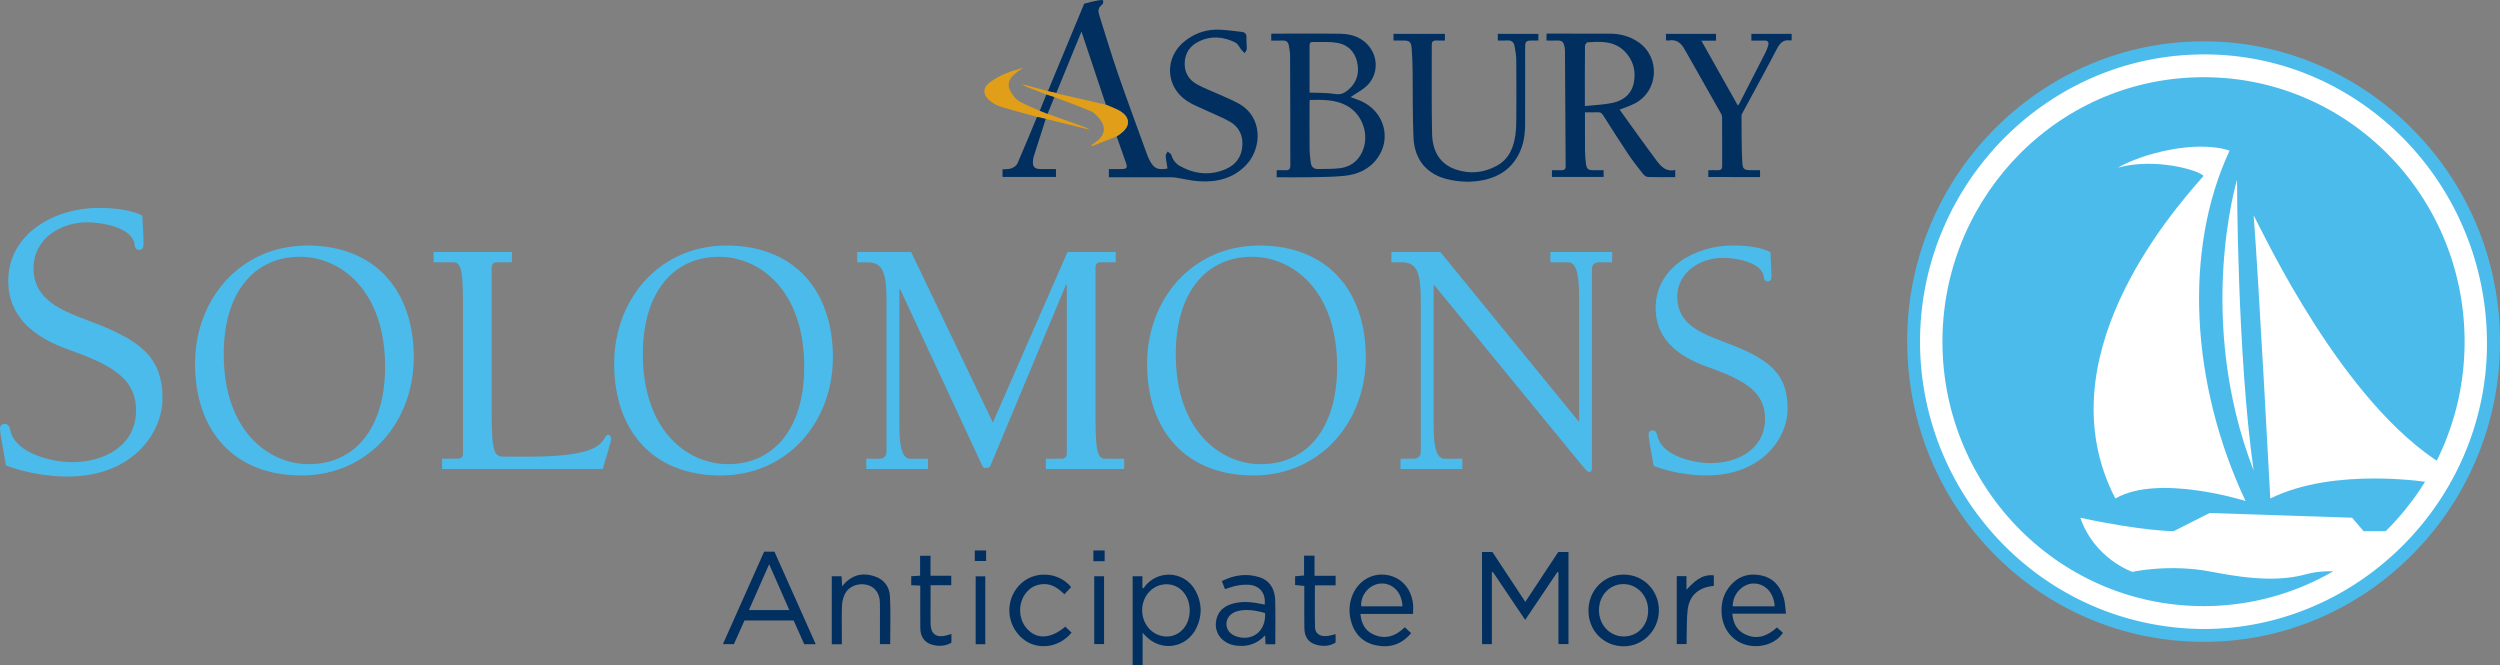 <svg width="342" height="91" viewBox="0 0 342 91" fill="none" xmlns="http://www.w3.org/2000/svg">
<rect x="0" y="0" width="342" height="91" fill="#808080" stroke="none"/>
<g clip-path="url(#clip0_16_1228)">
<path d="M301.833 6.548C279.643 6.355 262.242 24.325 261.775 45.823C261.287 68.237 279.011 86.885 301.411 86.935C323.379 86.917 340.834 69.076 341.12 47.309C341.414 24.891 323.7 6.738 301.833 6.548Z" fill="white"/>
<path d="M301.435 87.802C278.982 87.802 260.886 69.412 260.901 46.597C260.918 23.744 279.683 5.076 302.525 5.666C324.372 6.232 342.586 24.769 341.986 47.873C341.417 69.847 323.503 87.863 301.435 87.802ZM301.423 86.05C322.649 86.058 340.197 68.413 340.22 47.035C340.243 25.245 322.975 7.541 301.74 7.441C280.231 7.342 263.062 24.915 262.664 45.995C262.263 67.358 279.164 85.889 301.423 86.05Z" fill="#4BBBEB"/>
<path d="M301.792 10.563C281.818 10.388 266.158 26.565 265.734 45.916C265.295 66.091 281.25 82.875 301.411 82.919C321.186 82.904 336.895 66.844 337.155 47.251C337.421 27.073 321.478 10.733 301.792 10.563Z" fill="#4BBBEB"/>
<path d="M202.741 75.518C203.215 75.518 203.65 75.518 204.164 75.518C205.621 77.729 207.107 79.978 208.663 82.335C210.195 80.013 211.678 77.767 213.17 75.51C213.629 75.51 214.065 75.51 214.567 75.51C214.567 79.706 214.567 83.883 214.567 88.112C214.142 88.112 213.715 88.112 213.196 88.112C213.196 84.826 213.196 81.561 213.196 78.296C213.147 78.284 213.098 78.269 213.049 78.258C211.6 80.41 210.152 82.563 208.645 84.8C207.133 82.557 205.682 80.404 204.233 78.252C204.184 78.267 204.138 78.281 204.089 78.296C204.089 81.555 204.089 84.814 204.089 88.12C203.604 88.12 203.2 88.12 202.744 88.12C202.741 83.924 202.741 79.742 202.741 75.518Z" fill="#002F60"/>
<path d="M154.945 78.83C155.421 78.83 155.825 78.83 156.281 78.83C156.281 79.376 156.281 79.879 156.281 80.384C156.33 80.419 156.379 80.451 156.431 80.486C156.566 80.305 156.685 80.107 156.84 79.943C158.829 77.846 162.208 78.284 163.57 80.857C164.438 82.496 164.481 84.219 163.673 85.895C162.332 88.678 158.863 89.219 156.731 87.008C156.633 86.906 156.537 86.8 156.312 86.558C156.312 88.141 156.312 89.557 156.312 91.003C155.81 91.003 155.403 91.003 154.945 91.003C154.945 86.955 154.945 82.931 154.945 78.83ZM162.756 83.483C162.744 81.649 161.628 80.197 160.046 79.963C158.326 79.712 156.757 80.837 156.344 82.615C155.926 84.426 156.869 86.283 158.511 86.879C160.704 87.674 162.77 86.021 162.756 83.483Z" fill="#002F60"/>
<path d="M111.589 88.123C111.043 88.123 110.573 88.123 110.019 88.123C109.551 87.075 109.064 85.988 108.57 84.882C106.317 84.882 104.095 84.882 101.844 84.882C101.359 85.965 100.883 87.028 100.395 88.12C99.916 88.12 99.452 88.12 98.892 88.12C100.785 83.874 102.652 79.689 104.536 75.466C104.975 75.466 105.414 75.466 105.942 75.466C107.8 79.633 109.678 83.848 111.589 88.123ZM105.22 77.183C104.268 79.344 103.368 81.383 102.453 83.453C104.331 83.453 106.095 83.453 107.976 83.453C107.047 81.339 106.161 79.324 105.22 77.183Z" fill="#002F60"/>
<path d="M174.46 88.132C173.964 88.132 173.56 88.132 173.127 88.132C173.109 87.758 173.092 87.414 173.069 86.911C171.912 88.15 170.587 88.503 169.096 88.316C167.047 88.056 165.867 86.318 166.487 84.449C166.871 83.293 167.785 82.782 168.876 82.519C170.088 82.23 171.297 82.364 172.501 82.606C172.671 82.641 172.838 82.677 173.011 82.712C173.182 81.123 172.31 80.06 170.763 79.993C170.235 79.969 169.693 80.022 169.173 80.121C168.657 80.218 168.158 80.416 167.575 80.591C167.436 80.241 167.301 79.893 167.145 79.49C168.839 78.649 170.544 78.407 172.284 78.962C173.776 79.438 174.411 80.65 174.448 82.157C174.494 84.114 174.46 86.073 174.46 88.132ZM173.063 83.868C171.563 83.421 170.339 83.337 169.341 83.591C168.383 83.836 167.803 84.473 167.777 85.308C167.748 86.172 168.34 86.865 169.335 87.127C171.485 87.7 173.205 86.228 173.063 83.868Z" fill="#002F60"/>
<path d="M226.937 83.497C226.931 86.24 224.712 88.465 222.037 88.412C219.351 88.36 217.305 86.263 217.302 83.553C217.299 80.749 219.391 78.605 222.136 78.605C224.825 78.605 226.94 80.761 226.937 83.497ZM222.153 87.069C224.072 87.06 225.494 85.515 225.468 83.462C225.442 81.459 223.942 79.89 222.063 79.902C220.165 79.914 218.713 81.494 218.739 83.521C218.768 85.533 220.254 87.078 222.153 87.069Z" fill="#002F60"/>
<path d="M192.177 85.807C192.495 86.102 192.752 86.342 193.046 86.613C191.701 88.22 190.007 88.687 188.117 88.252C186.271 87.825 185.154 86.54 184.744 84.668C184.522 83.649 184.583 82.624 184.932 81.637C185.647 79.613 187.497 78.404 189.505 78.626C191.548 78.851 193.029 80.378 193.297 82.563C193.352 83.001 193.306 83.453 193.306 83.985C190.916 83.985 188.547 83.985 186.106 83.985C186.227 85.317 186.764 86.289 187.887 86.794C189.488 87.516 190.902 87.06 192.177 85.807ZM191.863 82.945C191.753 80.729 190.253 79.744 188.891 79.826C187.353 79.92 186.08 81.389 186.216 82.945C188.08 82.945 189.944 82.945 191.863 82.945Z" fill="#002F60"/>
<path d="M243.088 85.831C243.379 86.094 243.642 86.333 243.902 86.567C242.802 88.246 240.482 88.701 238.785 88.193C236.959 87.644 235.712 86.073 235.533 84.087C235.415 82.749 235.666 81.494 236.471 80.41C237.605 78.886 239.14 78.331 240.967 78.725C242.655 79.09 243.607 80.279 244.046 81.9C244.216 82.525 244.225 83.196 244.32 83.953C241.818 83.953 239.42 83.953 236.982 83.953C237.086 85.284 237.634 86.254 238.736 86.78C240.372 87.557 241.804 87.013 243.088 85.831ZM242.773 82.942C242.678 81.032 241.391 79.753 239.775 79.826C238.52 79.882 237.022 81.108 237.04 82.942C238.935 82.942 240.828 82.942 242.773 82.942Z" fill="#002F60"/>
<path d="M121.778 88.117C121.27 88.117 120.863 88.117 120.375 88.117C120.375 87.177 120.375 86.278 120.375 85.381C120.375 84.385 120.396 83.392 120.37 82.396C120.335 81.14 119.651 80.25 118.581 80.001C117.331 79.712 116.056 80.232 115.545 81.33C115.326 81.803 115.199 82.361 115.181 82.887C115.132 84.332 115.164 85.781 115.164 87.227C115.164 87.519 115.164 87.811 115.164 88.132C114.665 88.132 114.255 88.132 113.788 88.132C113.788 85.051 113.788 81.967 113.788 78.833C114.226 78.833 114.659 78.833 115.129 78.833C115.152 79.268 115.173 79.671 115.202 80.2C115.453 79.928 115.614 79.724 115.808 79.552C116.939 78.526 118.252 78.377 119.64 78.836C120.935 79.262 121.685 80.27 121.749 81.59C121.856 83.748 121.778 85.912 121.778 88.117Z" fill="#002F60"/>
<path d="M145.737 85.723C146.045 86.02 146.32 86.283 146.591 86.543C144.828 88.701 141.755 89.017 139.801 87.288C137.677 85.41 137.487 82.195 139.394 80.106C141.368 77.945 144.834 78.211 146.53 80.317C146.25 80.615 145.953 80.93 145.607 81.298C144.701 80.398 143.705 79.727 142.361 79.94C141.558 80.066 140.903 80.439 140.39 81.067C139.181 82.545 139.293 84.846 140.635 86.166C141.98 87.49 143.806 87.355 145.737 85.723Z" fill="#002F60"/>
<path d="M182.71 86.759C182.71 87.174 182.71 87.53 182.71 87.904C181.853 88.43 180.944 88.448 180.035 88.193C179.005 87.907 178.465 87.148 178.439 85.959C178.407 84.511 178.43 83.062 178.43 81.614C178.43 81.161 178.43 80.711 178.43 80.159C178.018 80.115 177.623 80.074 177.172 80.025C177.172 79.633 177.172 79.263 177.172 78.83C177.562 78.798 177.937 78.766 178.399 78.728C178.399 77.814 178.399 76.926 178.399 76.012C178.901 76.012 179.313 76.012 179.827 76.012C179.827 76.917 179.827 77.805 179.827 78.766C180.837 78.766 181.749 78.766 182.713 78.766C182.713 79.216 182.713 79.593 182.713 80.074C181.786 80.074 180.851 80.074 179.879 80.074C179.879 82.066 179.842 83.959 179.896 85.848C179.919 86.643 180.549 87.075 181.414 87.019C181.824 86.999 182.225 86.865 182.71 86.759Z" fill="#002F60"/>
<path d="M125.892 80.109C125.413 80.089 125.059 80.071 124.655 80.054C124.655 79.651 124.655 79.271 124.655 78.827C125.035 78.804 125.413 78.781 125.869 78.751C125.869 77.861 125.869 76.97 125.869 76.035C126.374 76.035 126.801 76.035 127.295 76.035C127.295 76.944 127.295 77.808 127.295 78.757C128.267 78.757 129.173 78.757 130.134 78.757C130.134 79.219 130.134 79.595 130.134 80.054C129.234 80.054 128.322 80.054 127.301 80.054C127.301 80.907 127.301 81.681 127.301 82.454C127.301 83.421 127.289 84.388 127.304 85.352C127.324 86.695 128.048 87.256 129.355 86.955C129.612 86.897 129.863 86.809 130.154 86.721C130.154 87.119 130.154 87.504 130.154 87.925C129.274 88.421 128.342 88.45 127.405 88.161C126.452 87.869 125.91 87.057 125.898 85.945C125.881 84.315 125.892 82.685 125.892 81.053C125.892 80.761 125.892 80.463 125.892 80.109Z" fill="#002F60"/>
<path d="M229.381 78.816C229.84 78.816 230.224 78.816 230.709 78.816C230.709 79.444 230.709 80.06 230.709 80.676C231.771 79.56 232.772 78.529 234.454 78.707C234.454 79.189 234.454 79.636 234.454 80.139C234.304 80.162 234.137 80.188 233.969 80.215C232.192 80.507 231.078 81.605 230.87 83.442C230.74 84.607 230.769 85.79 230.732 86.964C230.72 87.326 230.729 87.685 230.729 88.112C230.285 88.112 229.857 88.112 229.381 88.112C229.381 85.036 229.381 81.973 229.381 78.816Z" fill="#002F60"/>
<path d="M134.786 88.126C134.356 88.126 133.949 88.126 133.473 88.126C133.473 85.066 133.473 81.984 133.473 78.845C133.871 78.845 134.301 78.845 134.786 78.845C134.786 81.929 134.786 85.007 134.786 88.126Z" fill="#002F60"/>
<path d="M149.693 78.83C150.175 78.83 150.579 78.83 151.035 78.83C151.035 81.932 151.035 84.99 151.035 88.106C150.596 88.106 150.169 88.106 149.693 88.106C149.693 85.03 149.693 81.967 149.693 78.83Z" fill="#002F60"/>
<path d="M133.349 76.748C133.349 76.257 133.349 75.793 133.349 75.308C133.886 75.308 134.373 75.308 134.901 75.308C134.901 75.79 134.901 76.231 134.901 76.748C134.419 76.748 133.935 76.748 133.349 76.748Z" fill="#002F60"/>
<path d="M149.574 75.308C150.097 75.308 150.587 75.308 151.115 75.308C151.115 75.784 151.115 76.254 151.115 76.774C150.593 76.774 150.108 76.774 149.574 76.774C149.574 76.275 149.574 75.813 149.574 75.308Z" fill="#002F60"/>
<path d="M4.585 36.687C4.585 41.109 8.631 42.531 12.03 43.84C18.935 46.407 22.228 48.647 22.228 54.488C22.228 59.239 18.127 65.192 9.225 65.192C6.582 65.192 3.29 64.645 0.808 63.661C0.216 60.276 0 59.129 0 58.638C0 58.255 0.216 57.984 0.646 57.984C1.186 57.984 1.348 58.53 1.454 59.02C2.21 62.078 7.228 63.226 9.872 63.226C14.188 63.226 18.612 61.041 18.612 56.129C18.612 51.924 15.481 50.066 10.14 48.101C7.713 47.227 1.128 45.098 1.128 38.437C1.128 31.883 7.604 28.443 13.375 28.443C15.64 28.443 17.744 28.662 19.472 29.48C19.527 30.791 19.634 32.155 19.634 33.466C19.634 33.849 19.472 34.176 19.042 34.176C18.502 34.176 18.448 33.738 18.396 33.355C18.018 31.007 13.649 30.408 11.92 30.408C8.31 30.405 4.585 32.645 4.585 36.687Z" fill="#4BBBEB"/>
<path d="M26.68 49.76C26.68 40.925 32.867 33.589 42.057 33.589C51.337 33.589 56.604 39.76 56.604 48.872C56.604 57.706 50.417 65.043 41.226 65.043C31.944 65.04 26.68 58.871 26.68 49.76ZM30.605 48.448C30.605 59.012 36.791 63.498 42.242 63.498C48.475 63.498 52.679 58.684 52.679 50.177C52.679 39.617 46.493 35.128 41.042 35.128C34.806 35.128 30.605 39.944 30.605 48.448Z" fill="#4BBBEB"/>
<path d="M70.03 35.878H67.953C67.445 35.878 67.26 36.206 67.26 36.626V56.675C67.26 62.47 67.768 62.47 69.153 62.47H72.246C80.098 62.47 81.896 61.301 82.684 59.993C82.822 59.759 82.915 59.479 83.238 59.479C83.422 59.479 83.607 59.759 83.607 59.993C83.607 60.414 83.007 62.283 82.453 64.152H60.473V62.75H62.643C63.151 62.75 63.336 62.423 63.336 62.002V42.467C63.336 37.654 63.243 35.878 62.043 35.878H59.319V34.477H70.03V35.878Z" fill="#4BBBEB"/>
<path d="M84.017 49.76C84.017 40.925 90.204 33.589 99.394 33.589C108.674 33.589 113.94 39.76 113.94 48.872C113.94 57.706 107.754 65.043 98.563 65.043C89.283 65.04 84.017 58.871 84.017 49.76ZM87.944 48.448C87.944 59.012 94.131 63.498 99.582 63.498C105.815 63.498 110.019 58.684 110.019 50.177C110.019 39.617 103.832 35.128 98.381 35.128C92.145 35.128 87.944 39.944 87.944 48.448Z" fill="#4BBBEB"/>
<path d="M152.63 35.878H150.553C150.045 35.878 149.86 36.205 149.86 36.626V56.161C149.86 60.977 149.953 62.753 151.153 62.753H153.785V64.155H143.073V62.753H145.243C145.751 62.753 145.936 62.426 145.936 62.005V39.012L145.843 38.919L135.499 63.69C135.406 63.924 135.314 64.017 134.668 64.017C134.437 64.017 134.252 63.457 133.975 62.849L123.122 39.529L123.03 39.622V57.849C123.03 59.999 123.122 62.759 124.507 62.759H126.954V64.16H118.505V62.759H120.214C120.768 62.759 121.276 62.525 121.276 61.824V41.261C121.276 37.476 120.86 35.887 118.69 35.887H117.259V34.485H124.646L135.822 57.806L146.028 34.485H152.63V35.878Z" fill="#4BBBEB"/>
<path d="M156.918 49.76C156.918 40.925 163.105 33.589 172.296 33.589C181.576 33.589 186.842 39.76 186.842 48.872C186.842 57.706 180.655 65.043 171.465 65.043C162.185 65.04 156.918 58.871 156.918 49.76ZM160.843 48.448C160.843 59.012 167.03 63.498 172.48 63.498C178.713 63.498 182.918 58.684 182.918 50.177C182.918 39.617 176.731 35.128 171.28 35.128C165.047 35.128 160.843 39.944 160.843 48.448Z" fill="#4BBBEB"/>
<path d="M215.926 57.61H216.018V40.785C216.018 38.632 215.926 35.876 214.541 35.876H212.094V34.474H220.543V35.876H218.834C218.28 35.876 217.772 36.109 217.772 36.81V63.825C217.772 64.245 217.726 64.572 217.403 64.572C217.265 64.572 217.08 64.432 216.757 64.058L216.203 63.404L196.208 39.009H196.116V57.843C196.116 59.993 196.208 62.753 197.594 62.753H200.041V64.155H191.592V62.753H193.3C193.854 62.753 194.362 62.519 194.362 61.818V41.255C194.362 37.47 193.946 35.881 191.776 35.881H190.345V34.48H197.042L215.926 57.61Z" fill="#4BBBEB"/>
<path d="M229.448 40.645C229.448 44.43 232.91 45.645 235.819 46.769C241.729 48.965 244.548 50.881 244.548 55.881C244.548 59.946 241.039 65.04 233.418 65.04C231.156 65.04 228.34 64.572 226.216 63.731C225.708 60.834 225.523 59.853 225.523 59.432C225.523 59.105 225.708 58.871 226.077 58.871C226.539 58.871 226.677 59.339 226.77 59.759C227.416 62.376 231.71 63.357 233.975 63.357C237.669 63.357 241.455 61.488 241.455 57.283C241.455 53.682 238.777 52.096 234.203 50.411C232.125 49.663 226.49 47.841 226.49 42.137C226.49 36.53 232.033 33.586 236.973 33.586C238.912 33.586 240.713 33.773 242.19 34.474C242.237 35.595 242.329 36.763 242.329 37.885C242.329 38.212 242.19 38.492 241.821 38.492C241.359 38.492 241.313 38.118 241.267 37.791C240.944 35.782 237.204 35.268 235.727 35.268C232.633 35.271 229.448 37.187 229.448 40.645Z" fill="#4BBBEB"/>
<path d="M143.35 12.473C144.978 8.548 146.608 4.626 148.236 0.701C148.265 0.631 148.288 0.511 148.334 0.499C149.133 0.31 149.929 0.053 150.737 -1.7707e-05C151.026 -0.02 150.957 0.494 150.709 0.683C150.221 1.051 150.201 1.51 150.362 2.024C151.211 4.702 152.01 7.395 152.925 10.046C154.206 13.753 155.574 17.43 156.91 21.115C157.008 21.387 157.123 21.65 157.256 21.907C157.836 23.049 158.37 23.3 159.72 23.054C159.631 22.488 159.51 21.921 159.466 21.352C159.452 21.153 159.631 20.94 159.72 20.733C159.899 20.887 160.182 21.01 160.24 21.203C160.447 21.895 160.854 22.409 161.463 22.739C163.472 23.826 165.552 24.053 167.679 23.133C169.029 22.549 169.837 21.498 169.955 19.991C170.068 18.531 169.494 17.351 168.241 16.638C167.154 16.019 165.97 15.569 164.836 15.032C163.994 14.635 163.102 14.307 162.338 13.788C159.4 11.796 159.287 7.853 162.066 5.634C163.284 4.661 164.701 4.109 166.23 4.062C167.433 4.024 168.648 4.235 169.854 4.36C170.305 4.407 170.553 4.641 170.518 5.166C170.484 5.683 170.576 6.209 170.556 6.726C170.547 6.907 170.371 7.085 170.273 7.263C170.131 7.123 169.976 6.998 169.849 6.846C169.566 6.504 169.367 6.002 169.009 5.823C167.379 5.009 165.679 4.848 164 5.675C162.866 6.232 162.159 7.146 162.072 8.472C161.983 9.854 162.589 10.893 163.74 11.533C164.735 12.088 165.818 12.476 166.856 12.947C167.69 13.323 168.536 13.68 169.341 14.106C172.853 15.966 172.622 20.297 170.498 22.543C168.72 24.421 166.47 24.953 164.017 24.795C162.995 24.731 161.988 24.477 160.973 24.316C160.73 24.278 160.482 24.252 160.234 24.252C157.599 24.246 154.965 24.249 152.333 24.249C152.128 24.249 151.921 24.249 151.693 24.249C151.693 23.866 151.693 23.542 151.693 23.125C152.249 23.125 152.812 23.128 153.375 23.125C154.16 23.119 154.275 22.97 154.024 22.248C153.609 21.048 153.182 19.854 152.757 18.659C152.913 18.548 153.066 18.437 153.225 18.329C154.711 17.292 154.659 15.972 153.066 15.111C152.498 14.804 151.883 14.588 151.289 14.331C150.186 11.031 149.084 7.731 147.944 4.319C146.767 7.196 145.633 9.962 144.499 12.73C144.121 12.643 143.737 12.558 143.35 12.473Z" fill="#002F60"/>
<path d="M211.563 5.546C211.563 5.207 211.563 4.93 211.563 4.6C211.753 4.6 211.921 4.6 212.088 4.6C214.797 4.6 217.507 4.591 220.217 4.603C221.636 4.609 222.975 4.956 224.158 5.78C227.159 7.871 226.9 12.427 223.671 14.135C223.019 14.48 222.303 14.699 221.576 14.991C221.584 14.953 221.558 14.997 221.573 15.014C223.246 17.333 224.9 19.67 226.611 21.962C227.223 22.783 227.938 23.557 229.171 23.247C229.171 23.607 229.171 23.89 229.171 24.232C227.93 24.232 226.677 24.255 225.431 24.211C225.191 24.202 224.9 23.969 224.735 23.758C224.034 22.87 223.336 21.977 222.707 21.036C221.544 19.296 220.422 17.529 219.302 15.759C219.114 15.464 218.924 15.336 218.575 15.356C218.009 15.388 217.441 15.365 216.826 15.365C216.826 17.143 216.815 18.875 216.832 20.607C216.838 21.223 216.881 21.843 216.967 22.45C217.063 23.128 217.282 23.282 217.963 23.285C218.419 23.285 218.875 23.285 219.374 23.285C219.374 23.595 219.374 23.875 219.374 24.205C217.037 24.205 214.685 24.205 212.304 24.205C212.304 23.919 212.304 23.639 212.304 23.285C212.746 23.285 213.179 23.276 213.609 23.288C213.984 23.3 214.186 23.145 214.183 22.751C214.151 17.441 214.125 12.135 214.088 6.825C214.085 6.597 214.021 6.37 213.964 6.145C213.86 5.742 213.612 5.531 213.176 5.546C212.654 5.561 212.14 5.546 211.563 5.546ZM216.809 14.509C218.133 14.366 219.397 14.337 220.612 14.071C222.127 13.741 223.255 12.827 223.532 11.188C223.789 9.667 223.423 8.277 222.349 7.126C220.906 5.581 219.042 5.663 217.178 5.786C217.045 5.794 216.826 6.098 216.826 6.267C216.803 8.948 216.809 11.63 216.809 14.509Z" fill="#002F60"/>
<path d="M174.653 24.249C174.653 23.89 174.653 23.609 174.653 23.282C175.063 23.282 175.444 23.259 175.819 23.288C176.338 23.326 176.529 23.122 176.52 22.587C176.497 20.657 176.514 18.723 176.511 16.793C176.506 13.72 176.506 10.651 176.485 7.579C176.483 7.12 176.384 6.662 176.307 6.209C176.229 5.736 175.943 5.526 175.461 5.546C174.95 5.569 174.44 5.552 173.903 5.552C173.903 5.225 173.903 4.944 173.903 4.638C173.978 4.626 174.05 4.606 174.122 4.606C177.195 4.603 180.268 4.573 183.342 4.617C184.963 4.641 186.435 5.137 187.439 6.542C188.657 8.245 188.386 10.575 186.787 11.913C186.149 12.444 185.402 12.844 184.744 13.28C185.214 13.458 185.777 13.63 186.305 13.878C189.355 15.312 190.365 18.916 188.458 21.597C187.347 23.16 185.716 23.875 183.904 24.056C182.144 24.231 180.364 24.214 178.592 24.252C177.293 24.269 175.998 24.249 174.653 24.249ZM179.172 13.671C179.16 13.799 179.146 13.893 179.146 13.983C179.146 16.124 179.134 18.265 179.152 20.405C179.157 21.019 179.238 21.635 179.313 22.245C179.385 22.83 179.729 23.139 180.318 23.125C181.307 23.101 182.303 23.13 183.281 23.014C184.672 22.844 185.737 22.108 186.34 20.797C187.41 18.472 186.406 15.584 184.152 14.41C182.58 13.589 180.892 13.65 179.172 13.671ZM179.146 12.666C180.352 12.722 181.524 12.675 182.661 12.859C183.454 12.988 183.971 12.704 184.499 12.243C185.676 11.212 185.999 9.892 185.639 8.417C185.298 7.018 184.366 6.121 182.972 5.867C182.118 5.712 181.226 5.753 180.352 5.745C179.019 5.73 179.146 5.622 179.146 6.945C179.143 8.852 179.146 10.759 179.146 12.666Z" fill="#002F60"/>
<path d="M210.449 4.638C210.449 4.944 210.449 5.21 210.449 5.546C210.111 5.546 209.794 5.543 209.479 5.546C208.787 5.558 208.642 5.704 208.64 6.405C208.637 9.921 208.642 13.434 208.637 16.951C208.634 18.414 208.432 19.836 207.742 21.147C206.724 23.087 205.079 24.182 203.001 24.62C201.299 24.979 199.582 24.918 197.897 24.491C195.149 23.793 193.496 21.813 193.366 18.823C193.233 15.777 193.288 12.725 193.245 9.676C193.231 8.653 193.202 7.631 193.115 6.612C193.037 5.692 192.829 5.543 191.918 5.543C191.499 5.543 191.081 5.543 190.631 5.543C190.631 5.237 190.631 4.956 190.631 4.635C192.948 4.635 195.285 4.635 197.66 4.635C197.66 4.895 197.66 5.175 197.66 5.543C197.276 5.543 196.866 5.552 196.457 5.54C196.047 5.529 195.862 5.721 195.865 6.133C195.874 10.19 195.822 14.246 195.908 18.3C195.955 20.534 196.866 22.389 199.103 23.168C201.042 23.846 202.992 23.659 204.799 22.654C206.426 21.749 207.081 20.181 207.312 18.405C207.402 17.701 207.428 16.983 207.431 16.27C207.445 13.604 207.451 10.94 207.425 8.274C207.419 7.605 207.315 6.93 207.188 6.27C207.09 5.762 206.75 5.491 206.193 5.534C205.777 5.567 205.356 5.54 204.9 5.54C204.9 5.231 204.9 4.953 204.9 4.632C206.729 4.638 208.567 4.638 210.449 4.638Z" fill="#002F60"/>
<path d="M233.698 24.217C233.698 23.898 233.698 23.63 233.698 23.282C234.142 23.282 234.575 23.27 235.005 23.285C235.415 23.3 235.594 23.119 235.594 22.701C235.588 20.481 235.594 18.259 235.585 16.039C235.585 15.893 235.545 15.73 235.473 15.604C233.828 12.692 232.18 9.784 230.53 6.878C230.521 6.86 230.504 6.849 230.495 6.831C230.01 5.896 229.335 5.315 228.21 5.549C228.155 5.561 228.094 5.552 228.039 5.546C228.002 5.54 227.97 5.52 227.904 5.496C227.904 5.228 227.904 4.947 227.904 4.635C230.183 4.635 232.446 4.635 234.748 4.635C234.748 4.909 234.748 5.187 234.748 5.563C234.151 5.563 233.539 5.563 232.743 5.563C234.454 8.607 236.079 11.492 237.726 14.418C237.804 14.345 237.868 14.307 237.897 14.252C239.109 11.895 240.321 9.538 241.524 7.176C241.68 6.869 241.801 6.539 241.893 6.209C242.014 5.785 241.861 5.54 241.385 5.549C240.797 5.561 240.208 5.552 239.588 5.552C239.588 5.231 239.588 4.947 239.588 4.635C241.423 4.635 243.244 4.635 245.099 4.635C245.099 4.915 245.099 5.193 245.099 5.49C245.062 5.505 245.007 5.549 244.961 5.543C243.959 5.353 243.489 5.891 243.05 6.738C241.558 9.62 239.98 12.459 238.442 15.318C238.353 15.484 238.234 15.668 238.234 15.844C238.252 17.929 238.24 20.014 238.338 22.093C238.39 23.209 238.575 23.285 239.7 23.285C240.043 23.285 240.387 23.285 240.776 23.285C240.776 23.601 240.776 23.893 240.776 24.22C238.428 24.217 236.09 24.217 233.698 24.217Z" fill="#002F60"/>
<path d="M143.307 15.569C144.975 16.165 146.646 16.752 148.308 17.36C148.625 17.473 148.914 17.663 149.078 17.748C147.159 17.275 145.108 16.77 143.056 16.264C142.658 16.171 142.26 16.08 141.861 15.987C140.156 15.514 138.436 15.084 136.751 14.544C136.177 14.36 135.614 13.978 135.173 13.551C134.466 12.868 134.489 12.006 135.253 11.39C135.882 10.882 136.618 10.476 137.357 10.143C138.148 9.79 138.999 9.573 139.971 9.249C139.406 9.684 138.953 9.971 138.575 10.339C137.914 10.984 137.796 11.761 138.275 12.549C138.569 13.031 138.932 13.557 139.397 13.832C140.292 14.36 141.284 14.722 142.234 15.155C142.594 15.292 142.952 15.429 143.307 15.569Z" fill="#E09E19"/>
<path d="M143.35 12.473C143.734 12.558 144.121 12.646 144.504 12.73C144.611 12.768 144.712 12.815 144.822 12.839C146.98 13.338 149.139 13.832 151.294 14.328C151.889 14.585 152.503 14.801 153.072 15.108C154.662 15.969 154.717 17.289 153.23 18.326C153.075 18.434 152.919 18.548 152.763 18.656C151.635 19.103 150.504 19.553 149.375 20C149.349 19.947 149.326 19.897 149.3 19.845C149.592 19.637 149.898 19.448 150.175 19.217C151.127 18.428 151.283 17.398 150.532 16.416C150.178 15.952 149.75 15.444 149.243 15.225C147.604 14.512 145.913 13.925 144.239 13.291C143.873 13.171 143.506 13.049 143.14 12.929C142.274 12.596 141.408 12.269 140.545 11.927C140.286 11.822 140.043 11.673 139.812 11.501C140.996 11.828 142.173 12.149 143.35 12.473Z" fill="#E09E19"/>
<path d="M141.864 15.987C142.262 16.08 142.661 16.171 143.059 16.264C142.502 18.002 141.942 19.74 141.391 21.48C141.339 21.644 141.327 21.822 141.313 21.994C141.238 22.789 141.512 23.11 142.3 23.125C143.004 23.136 143.708 23.128 144.458 23.128C144.458 23.49 144.458 23.825 144.458 24.205C142.04 24.205 139.611 24.205 137.146 24.205C137.146 23.875 137.146 23.536 137.146 23.165C137.547 23.127 137.983 23.165 138.358 23.031C138.678 22.914 139.057 22.657 139.186 22.362C140.107 20.254 140.975 18.116 141.864 15.987Z" fill="#002F60"/>
<path d="M143.14 12.932C143.506 13.052 143.873 13.174 144.239 13.294C143.928 14.053 143.619 14.81 143.307 15.569C142.949 15.429 142.594 15.292 142.237 15.152C142.54 14.413 142.84 13.674 143.14 12.932Z" fill="#002F60"/>
<path d="M334.223 63.591C320.445 55.136 309.707 32.079 308.296 29.445C308.949 37.569 310.576 68.2 310.576 68.2C319.363 63.81 332.489 66.006 332.489 66.006L334.223 63.591Z" fill="white"/>
<path d="M327.468 72.665H323.342L321.769 70.825L302.268 70.18L297.357 72.665C297.357 72.665 293.084 72.665 284.585 70.825C286.551 76.494 291.707 78.231 291.707 78.231C291.707 78.231 296.815 77.087 302.612 78.231C308.409 79.376 312.241 79.426 315.383 78.579C318.526 77.732 321.033 78.38 321.033 78.38L327.468 72.665Z" fill="white"/>
<path d="M308.296 64.359C306.026 48.355 306.026 24.588 306.026 24.588C306.026 24.588 300.272 43.615 308.296 64.359Z" fill="white"/>
<path d="M307.191 68.538C299.732 52.692 298.615 34.298 305.007 20.604C300.335 19.071 292.896 21.072 289.736 22.935C294.74 21.536 300.788 23.268 301.449 24.068C296.714 29.398 279.588 49.26 289.381 68.197C295.297 64.759 307.191 68.538 307.191 68.538Z" fill="white"/>
</g>
<defs>
<clipPath id="clip0_16_1228">
<rect width="342" height="91" fill="white"/>
</clipPath>
</defs>
</svg>
